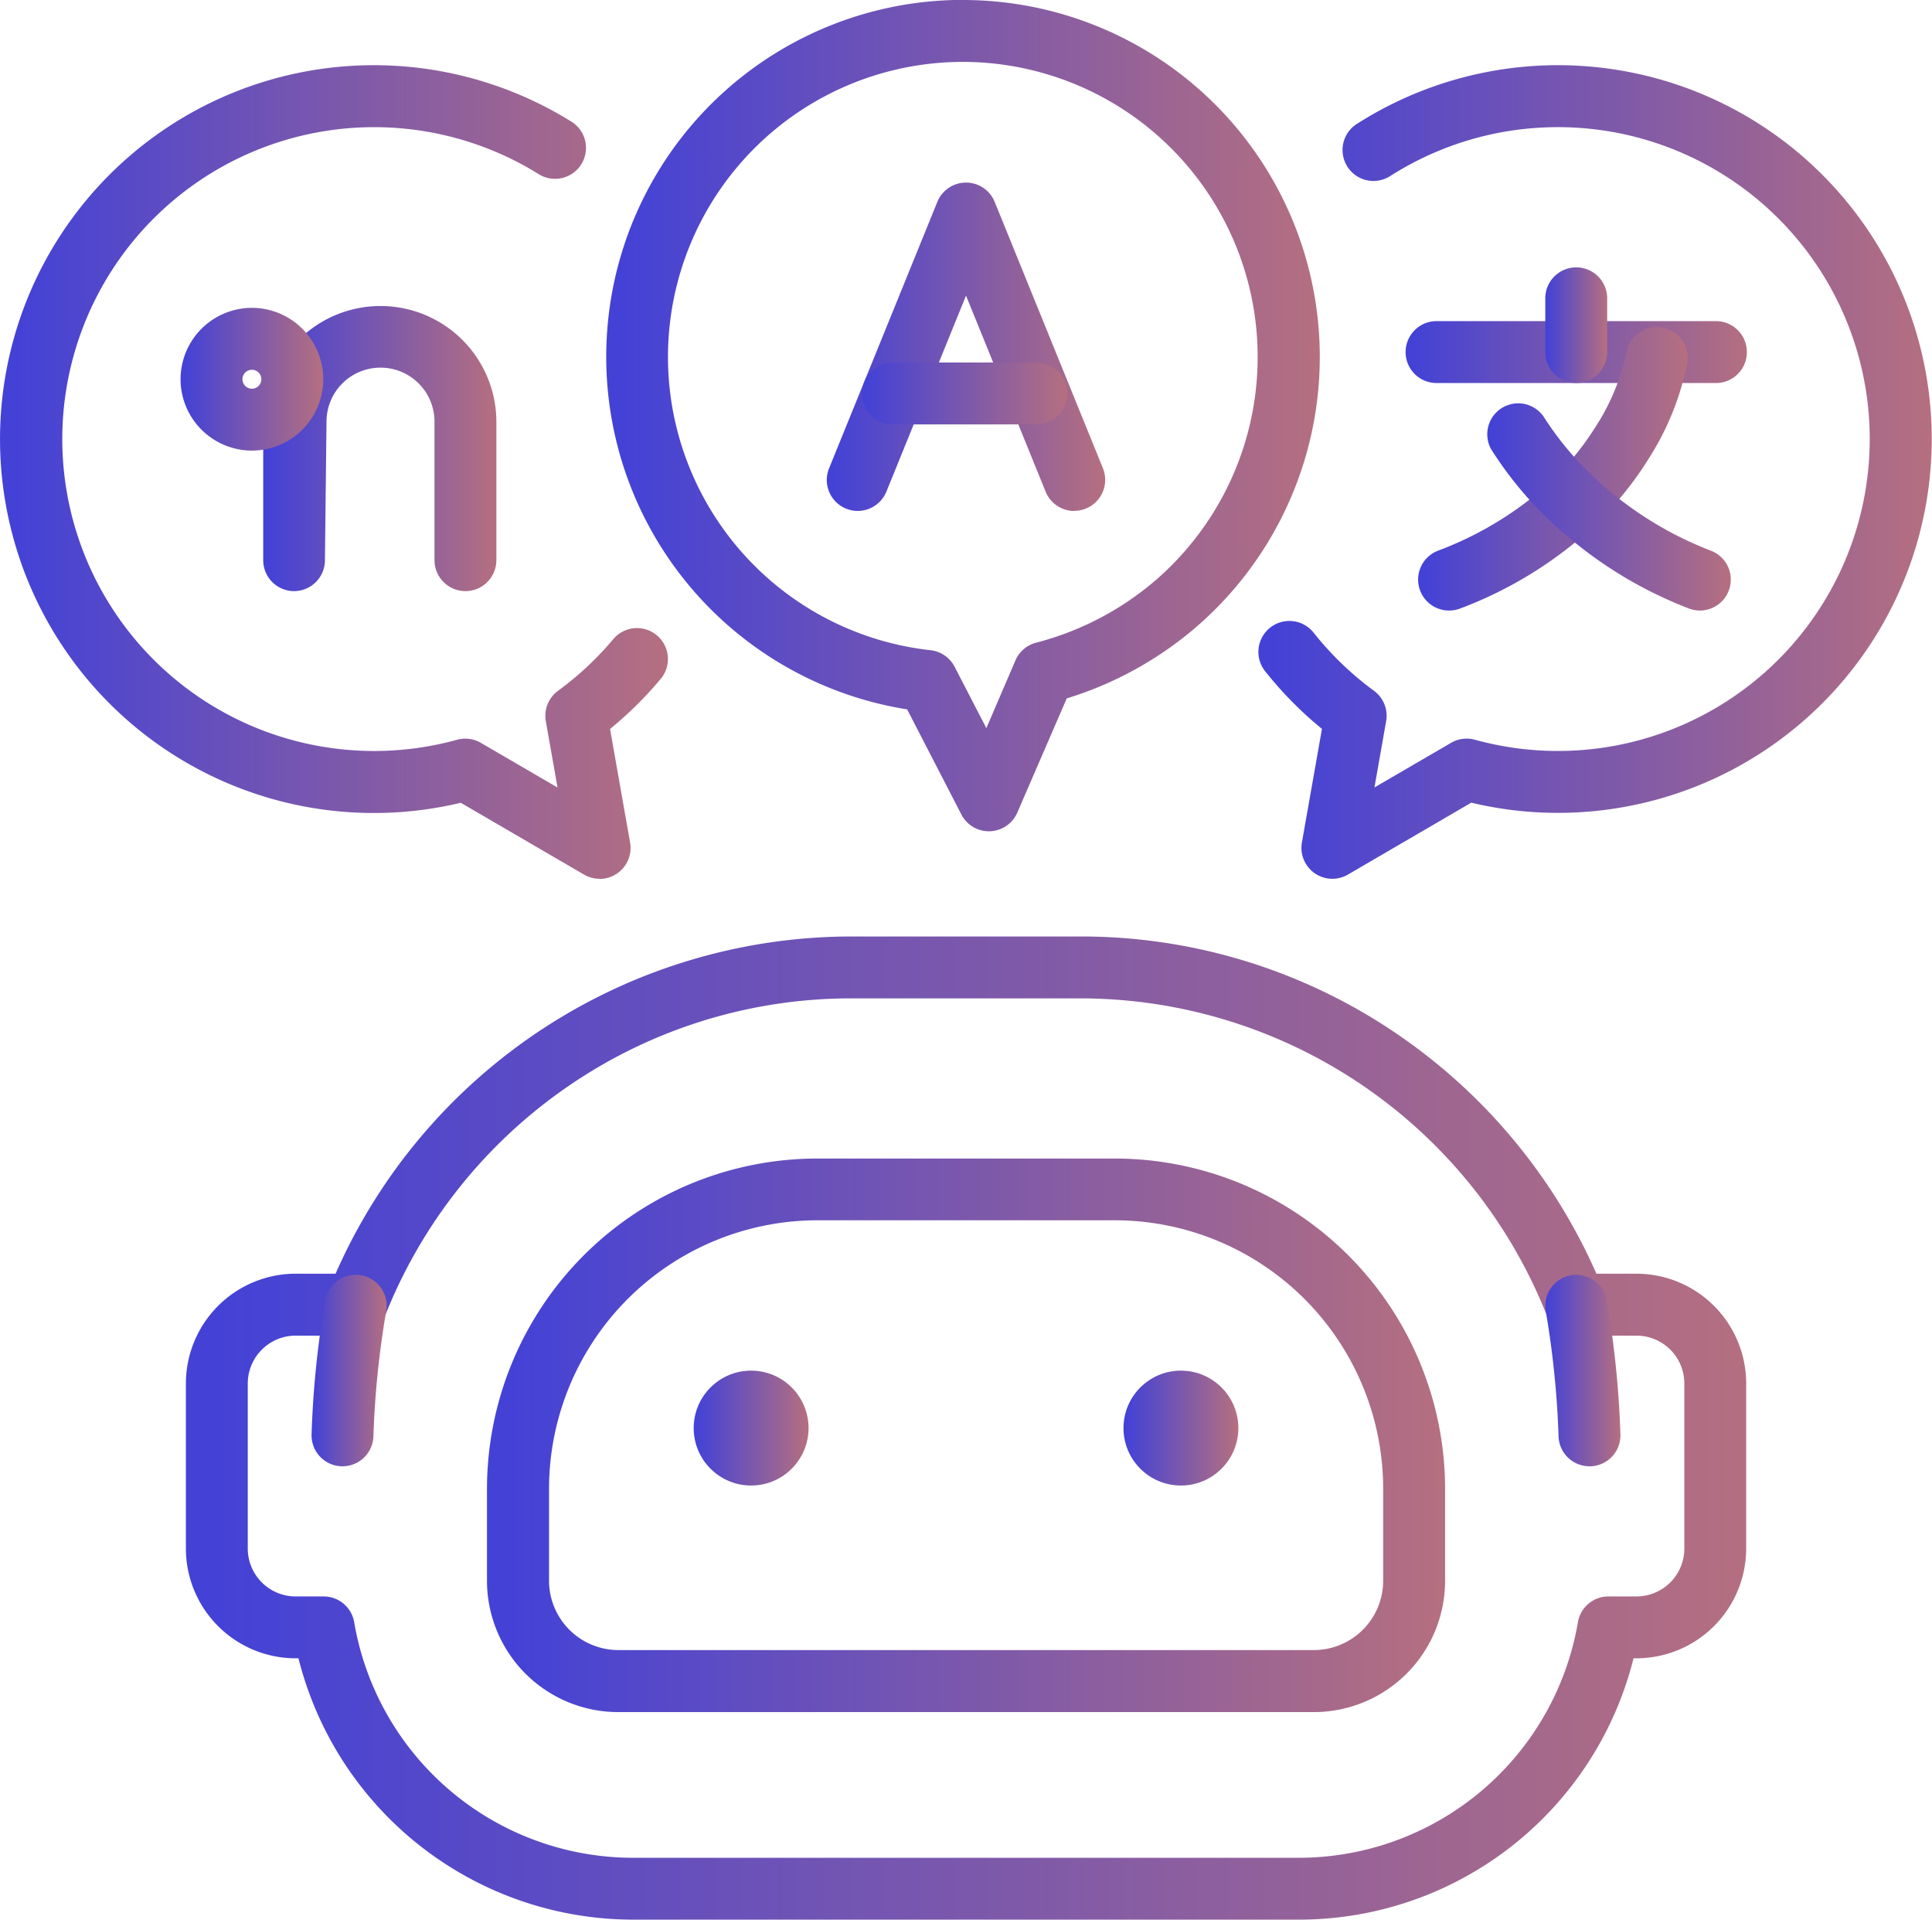 <svg xmlns="http://www.w3.org/2000/svg" xmlns:xlink="http://www.w3.org/1999/xlink" width="55.137" height="54.774" viewBox="0 0 55.137 54.774">
  <defs>
    <linearGradient id="linear-gradient" x1="0.027" x2="1.24" gradientUnits="objectBoundingBox">
      <stop offset="0" stop-color="#4442d6"/>
      <stop offset="1" stop-color="#d17a6a"/>
    </linearGradient>
  </defs>
  <g id="Multilingual-Capabilities" transform="translate(-18.436 -18.663)">
    <g id="Group_316" data-name="Group 316" transform="translate(23.739 45.384)">
      <path id="Path_77" data-name="Path 77" d="M164.254,325.133H144.4a3.748,3.748,0,0,1-3.743-3.743v-2.614a9.431,9.431,0,0,1,9.438-9.438h8.461A9.431,9.431,0,0,1,168,318.775v2.614A3.748,3.748,0,0,1,164.254,325.133ZM150.1,311.1a7.665,7.665,0,0,0-7.672,7.672v2.614a1.98,1.98,0,0,0,1.977,1.977h19.851a1.98,1.98,0,0,0,1.977-1.977v-2.614a7.665,7.665,0,0,0-7.672-7.672Z" transform="translate(-132.062 -303.002)" fill="url(#linear-gradient)"/>
      <g id="Group_314" data-name="Group 314" transform="translate(14.494 12.388)">
        <circle id="Ellipse_1" data-name="Ellipse 1" cx="1.639" cy="1.639" r="1.639" fill="url(#linear-gradient)"/>
        <circle id="Ellipse_2" data-name="Ellipse 2" cx="1.639" cy="1.639" r="1.639" transform="translate(12.266)" fill="url(#linear-gradient)"/>
      </g>
      <g id="Group_315" data-name="Group 315" transform="translate(0 0)">
        <path id="Path_78" data-name="Path 78" d="M84.075,253.627h6.513a15.993,15.993,0,0,1,9.166,2.865,16.145,16.145,0,0,1,5.569,6.757h1.142a3.135,3.135,0,0,1,3.132,3.132v4.71a3.135,3.135,0,0,1-3.132,3.132h-.083a9.843,9.843,0,0,1-9.558,7.457H77.839a9.856,9.856,0,0,1-9.558-7.457H68.2a3.135,3.135,0,0,1-3.132-3.132v-4.71a3.136,3.136,0,0,1,3.132-3.132H69.34a16.094,16.094,0,0,1,14.736-9.622Zm20.672,11.42a.883.883,0,0,1-.822-.561,14.327,14.327,0,0,0-13.338-9.093H84.075a14.236,14.236,0,0,0-8.159,2.55,14.372,14.372,0,0,0-5.179,6.544.883.883,0,0,1-.968.548,1.383,1.383,0,0,0-.228-.019H68.2a1.368,1.368,0,0,0-1.366,1.366v4.71a1.367,1.367,0,0,0,1.366,1.366H69a.883.883,0,0,1,.871.735,8.077,8.077,0,0,0,7.971,6.722H96.824a8.088,8.088,0,0,0,7.971-6.722.883.883,0,0,1,.871-.735h.8a1.367,1.367,0,0,0,1.366-1.366v-4.71a1.367,1.367,0,0,0-1.366-1.366h-1.344a1.385,1.385,0,0,0-.228.019A.885.885,0,0,1,104.747,265.047Z" transform="translate(-65.066 -253.627)" fill="url(#linear-gradient)"/>
        <path id="Path_79" data-name="Path 79" d="M407.492,343.976a.883.883,0,0,1-.882-.86,26.193,26.193,0,0,0-.363-3.559.883.883,0,0,1,1.737-.32,27.519,27.519,0,0,1,.392,3.835.883.883,0,0,1-.86.905Z" transform="translate(-367.434 -328.859)" fill="url(#linear-gradient)"/>
        <path id="Path_80" data-name="Path 80" d="M97.512,343.976h-.023a.883.883,0,0,1-.86-.905,27.529,27.529,0,0,1,.391-3.835.883.883,0,0,1,1.737.32h0a26.188,26.188,0,0,0-.363,3.559A.883.883,0,0,1,97.512,343.976Z" transform="translate(-93.04 -328.859)" fill="url(#linear-gradient)"/>
      </g>
    </g>
    <g id="Group_321" data-name="Group 321" transform="translate(18.436 18.663)">
      <g id="Group_317" data-name="Group 317" transform="translate(0)">
        <path id="Path_81" data-name="Path 81" d="M336.357,58.237a.883.883,0,0,1-.87-1.036l.572-3.242a10.729,10.729,0,0,1-1.622-1.645.883.883,0,1,1,1.384-1.1,8.961,8.961,0,0,0,1.722,1.658.883.883,0,0,1,.348.866l-.334,1.893,2.188-1.274a.883.883,0,0,1,.679-.088,8.9,8.9,0,1,0-2.418-16.083.883.883,0,0,1-.953-1.487,10.667,10.667,0,1,1,3.267,19.366L336.8,58.117A.882.882,0,0,1,336.357,58.237Z" transform="translate(-298.332 -33.162)" fill="url(#linear-gradient)"/>
        <path id="Path_82" data-name="Path 82" d="M35.548,58.237a.882.882,0,0,1-.444-.12l-3.519-2.049a10.669,10.669,0,1,1,3.124-19.456.883.883,0,1,1-.929,1.5,8.9,8.9,0,1,0-2.3,16.158.883.883,0,0,1,.679.088l2.188,1.274-.334-1.893a.883.883,0,0,1,.348-.866A8.969,8.969,0,0,0,35.937,51.4a.883.883,0,0,1,1.355,1.133,10.743,10.743,0,0,1-1.446,1.429l.572,3.242a.883.883,0,0,1-.87,1.036Z" transform="translate(-18.436 -33.162)" fill="url(#linear-gradient)"/>
        <path id="Path_83" data-name="Path 83" d="M180.7,18.663a10.184,10.184,0,0,1,6.661,17.886,10.276,10.276,0,0,1-3.7,2.041l-1.412,3.26a.883.883,0,0,1-1.595.054l-1.548-3a10.185,10.185,0,0,1,1.6-20.244Zm.666,20.776L182.2,37.5a.883.883,0,0,1,.59-.5,8.5,8.5,0,0,0,3.414-1.787A8.421,8.421,0,0,0,180.7,20.429a8.419,8.419,0,0,0-.926,16.787.883.883,0,0,1,.687.473Z" transform="translate(-153.217 -18.663)" fill="url(#linear-gradient)"/>
      </g>
      <g id="Group_318" data-name="Group 318" transform="translate(23.597 5.21)">
        <path id="Path_84" data-name="Path 84" d="M232.99,73.845a.883.883,0,0,1-.818-.551L229.9,67.7l-2.271,5.59a.883.883,0,1,1-1.636-.665l3.089-7.6a.883.883,0,0,1,1.636,0l3.089,7.6a.884.884,0,0,1-.818,1.216Z" transform="translate(-225.928 -64.475)" fill="url(#linear-gradient)"/>
        <path id="Path_85" data-name="Path 85" d="M239.727,111.385h-4.094a.883.883,0,0,1,0-1.766h4.094a.883.883,0,1,1,0,1.766Z" transform="translate(-233.747 -104.485)" fill="url(#linear-gradient)"/>
      </g>
      <g id="Group_319" data-name="Group 319" transform="translate(40.114 7.629)">
        <path id="Path_86" data-name="Path 86" d="M380.029,100.994h-7.974a.883.883,0,1,1,0-1.766h7.974a.883.883,0,1,1,0,1.766Z" transform="translate(-371.172 -97.694)" fill="url(#linear-gradient)"/>
        <path id="Path_87" data-name="Path 87" d="M407.116,89.043a.883.883,0,0,1-.883-.883V86.626a.883.883,0,1,1,1.766,0V88.16A.883.883,0,0,1,407.116,89.043Z" transform="translate(-402.246 -85.743)" fill="url(#linear-gradient)"/>
        <path id="Path_88" data-name="Path 88" d="M375.2,108.682a.883.883,0,0,1-.317-1.707,9.919,9.919,0,0,0,2.912-1.7,7.986,7.986,0,0,0,1.612-1.875,6.207,6.207,0,0,0,.849-2.065.883.883,0,0,1,1.748.25,7.866,7.866,0,0,1-1.093,2.741,9.751,9.751,0,0,1-1.967,2.291,11.676,11.676,0,0,1-3.427,2.007A.881.881,0,0,1,375.2,108.682Z" transform="translate(-373.96 -98.89)" fill="url(#linear-gradient)"/>
        <path id="Path_89" data-name="Path 89" d="M397.5,125.414a.881.881,0,0,1-.317-.059,11.974,11.974,0,0,1-3.559-2.138,10.616,10.616,0,0,1-2.09-2.415.883.883,0,0,1,1.5-.926,9.045,9.045,0,0,0,1.744,2.007,10.214,10.214,0,0,0,3.035,1.824.883.883,0,0,1-.317,1.707Z" transform="translate(-389.098 -115.622)" fill="url(#linear-gradient)"/>
      </g>
      <g id="Group_320" data-name="Group 320" transform="translate(5.153 8.732)">
        <path id="Path_90" data-name="Path 90" d="M85.373,103.577h-.005a.883.883,0,0,1-.878-.883V97.519a.883.883,0,0,1,.8-.88q.1-.125.221-.241a3.307,3.307,0,0,1,5.633,2.35v3.945a.883.883,0,1,1-1.766,0V98.749a1.541,1.541,0,0,0-3.082-.016l-.045,3.971A.883.883,0,0,1,85.373,103.577Z" transform="translate(-82.131 -95.442)" fill="url(#linear-gradient)"/>
        <path id="Ellipse_3" data-name="Ellipse 3" d="M-.464-2.5A2.039,2.039,0,0,1,1.573-.464,2.039,2.039,0,0,1-.464,1.573,2.039,2.039,0,0,1-2.5-.464,2.039,2.039,0,0,1-.464-2.5Zm0,2.307a.271.271,0,0,0,.27-.27.271.271,0,0,0-.27-.27.271.271,0,0,0-.27.27A.271.271,0,0,0-.464-.193Z" transform="translate(2.5 2.552)" fill="url(#linear-gradient)"/>
      </g>
    </g>
  </g>
</svg>
